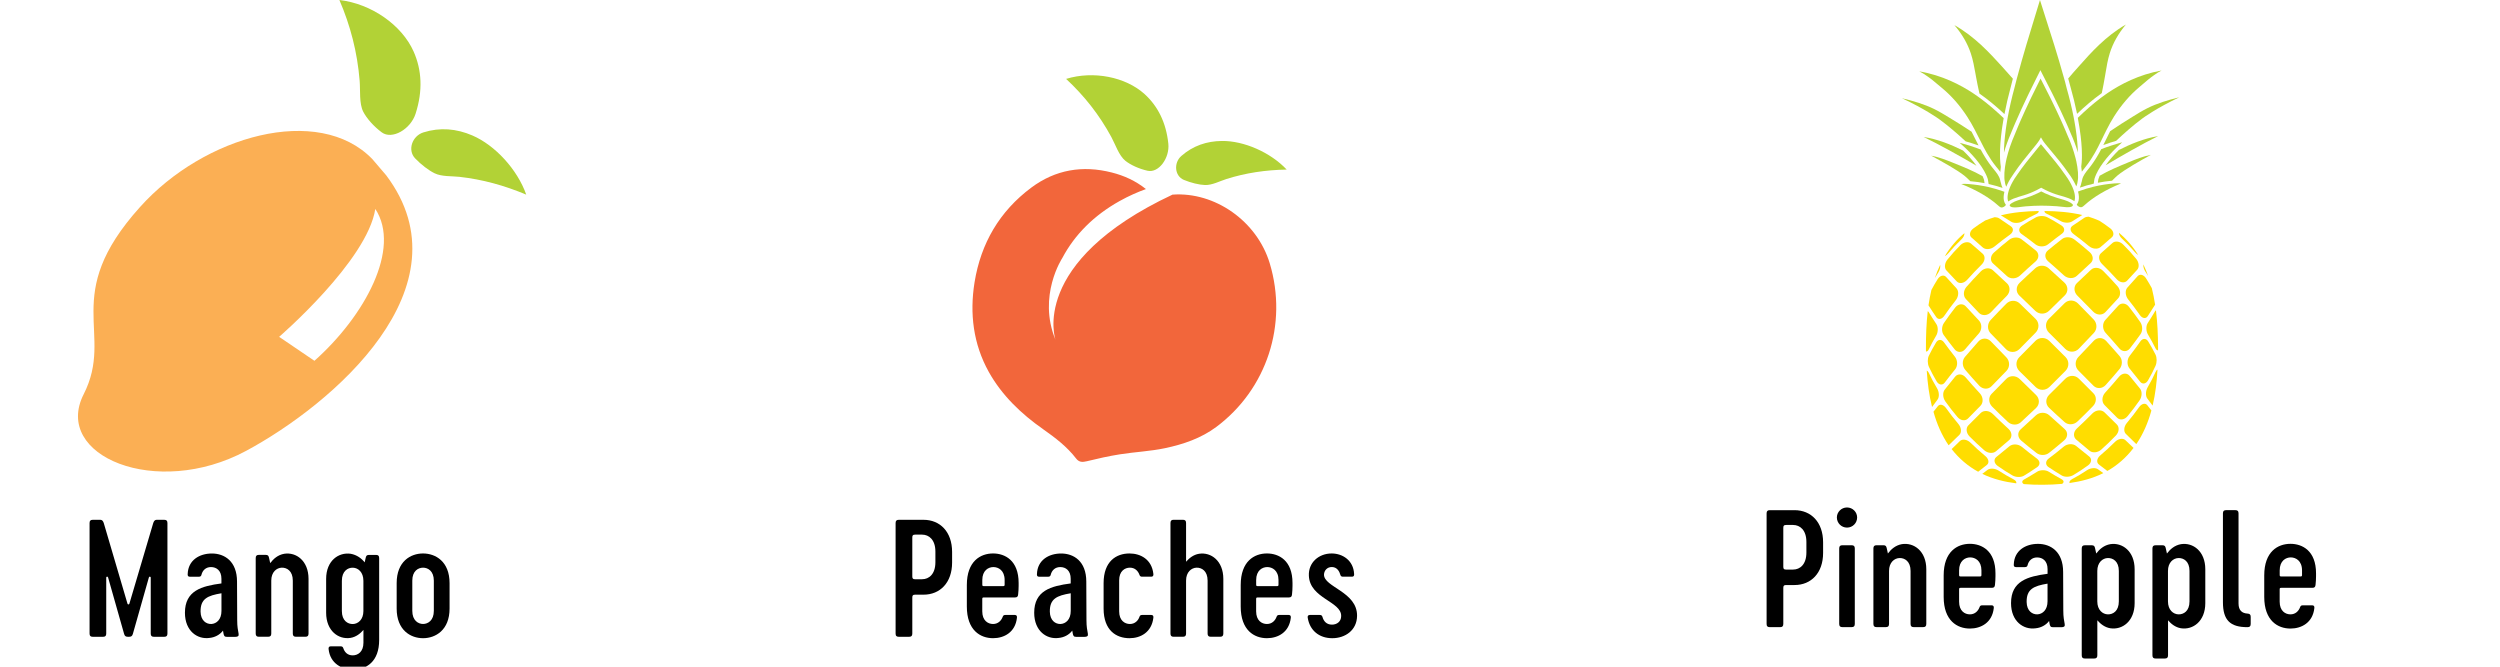 <?xml version="1.0" encoding="UTF-8"?> <!-- Generator: Adobe Illustrator 24.1.3, SVG Export Plug-In . SVG Version: 6.00 Build 0) --> <svg xmlns="http://www.w3.org/2000/svg" xmlns:xlink="http://www.w3.org/1999/xlink" version="1.1" id="Layer_1" x="0px" y="0px" viewBox="0 0 750 200" style="enable-background:new 0 0 750 200;" xml:space="preserve"> <style type="text/css"> .st0{fill:#F26725;} .st1{fill:#FFDD00;} .st2{fill:#00AEEF;} .st3{fill:#B2D236;} .st4{fill:#D44339;} .st5{fill:#EA4C81;} .st6{fill:#FBAF54;} .st7{fill:#F2663B;} </style> <g> <g> <path class="st1" d="M630.99,141.94c-3.24,1.61-6.68,2.49-10.12,2.97c-0.16-0.36,0.11-0.83,0.81-1.2 c1.44-0.75,2.92-1.64,4.41-2.64c1.05-0.71,2.58-0.85,3.36-0.25C629.98,141.19,630.49,141.57,630.99,141.94z"></path> <path class="st1" d="M618.5,143.78c-1.23-0.67-2.52-1.42-3.88-2.27c-0.95-0.6-2.56-0.59-3.51,0.02c-1.35,0.86-2.64,1.62-3.87,2.31 c-0.74,0.42-0.73,1.02-0.1,1.39c1.87,0.15,3.75,0.21,5.66,0.2c1.97-0.01,3.9-0.09,5.83-0.27 C619.24,144.77,619.23,144.18,618.5,143.78z"></path> <path class="st1" d="M604.05,143.79c-1.45-0.74-2.93-1.61-4.44-2.59c-1.06-0.7-2.58-0.82-3.37-0.22c-0.53,0.4-1.05,0.79-1.56,1.18 c3.27,1.57,6.73,2.41,10.18,2.84C605.04,144.63,604.76,144.16,604.05,143.79z"></path> <path class="st1" d="M634.47,132.59c-1.42,1.42-2.9,2.78-4.39,4.04c-1.05,0.89-1.22,2.09-0.42,2.71c0.88,0.68,1.72,1.32,2.54,1.95 c2.96-1.67,5.67-4.01,7.86-6.91c-0.79-0.75-1.6-1.52-2.44-2.33C636.89,131.34,635.47,131.58,634.47,132.59z"></path> <path class="st1" d="M626.41,139.62c1.05-0.76,1.24-1.97,0.36-2.66c-1.24-0.98-2.55-2.03-3.92-3.16c-0.96-0.8-2.66-0.71-3.73,0.19 c-1.53,1.28-3.04,2.47-4.51,3.57c-1.03,0.78-1.02,1.94-0.04,2.58c1.39,0.93,2.72,1.77,3.98,2.52c0.89,0.52,2.38,0.48,3.41-0.11 C623.41,141.69,624.91,140.71,626.41,139.62z"></path> <path class="st1" d="M606.54,134.05c-1.09-0.89-2.78-0.96-3.74-0.15c-1.36,1.14-2.66,2.21-3.9,3.2c-0.87,0.7-0.68,1.91,0.38,2.66 c1.51,1.08,3.02,2.04,4.48,2.88c1.03,0.58,2.52,0.6,3.41,0.08c1.26-0.76,2.58-1.61,3.96-2.56c0.97-0.66,0.97-1.81-0.06-2.58 C609.61,136.49,608.08,135.31,606.54,134.05z"></path> <path class="st1" d="M595.59,136.81c-1.51-1.25-3-2.59-4.44-4c-1.02-0.99-2.44-1.22-3.17-0.5c-0.86,0.83-1.69,1.63-2.49,2.41 c2.23,2.87,4.97,5.17,7.96,6.8c0.83-0.65,1.69-1.32,2.58-2.02C596.84,138.89,596.65,137.69,595.59,136.81z"></path> <path class="st1" d="M641.71,122.17c-1.11,1.58-2.34,3.15-3.64,4.7c-0.92,1.09-1.06,2.57-0.31,3.3c1.07,1.05,2.08,2.03,3.06,2.99 c0.02,0.02,0.05,0.04,0.08,0.07c2.04-2.99,3.53-6.46,4.52-10.09c-0.4-0.51-0.81-1.04-1.24-1.58 C643.59,120.81,642.5,121.06,641.71,122.17z"></path> <path class="st1" d="M631.35,123.71c-0.91-0.9-2.55-0.77-3.63,0.32c-1.53,1.55-3.09,3.06-4.65,4.51c-1.1,1.02-1.16,2.53-0.18,3.36 c1.39,1.19,2.73,2.3,4,3.34c0.89,0.73,2.44,0.57,3.49-0.36c1.49-1.33,2.96-2.74,4.37-4.21c0.99-1.03,1.13-2.51,0.31-3.32 C633.89,126.21,632.65,125,631.35,123.71z"></path> <path class="st1" d="M619.28,132.09c1.09-0.94,1.16-2.44,0.11-3.37c-1.49-1.31-3.02-2.69-4.6-4.13c-1.1-1.01-2.92-1.01-4.02,0.02 c-1.56,1.46-3.09,2.85-4.56,4.18c-1.04,0.93-0.95,2.44,0.14,3.37c1.56,1.32,3.1,2.57,4.6,3.73c1.05,0.81,2.7,0.8,3.75-0.02 C616.2,134.69,617.73,133.43,619.28,132.09z"></path> <path class="st1" d="M602.75,132.02c0.97-0.84,0.9-2.35-0.21-3.36c-1.58-1.44-3.15-2.93-4.7-4.47c-1.09-1.08-2.73-1.19-3.64-0.28 c-1.3,1.3-2.53,2.53-3.69,3.69c-0.81,0.82-0.66,2.3,0.34,3.32c1.43,1.45,2.91,2.85,4.42,4.16c1.06,0.92,2.61,1.05,3.5,0.32 C600.03,134.34,601.36,133.22,602.75,132.02z"></path> <path class="st1" d="M587.8,130.47c0.76-0.73,0.62-2.22-0.31-3.31c-1.31-1.54-2.53-3.12-3.65-4.7c-0.8-1.11-1.89-1.36-2.48-0.61 c-0.46,0.57-0.89,1.13-1.32,1.67c1,3.62,2.5,7.08,4.54,10.06c0.05-0.04,0.1-0.08,0.14-0.12 C585.71,132.51,586.73,131.52,587.8,130.47z"></path> <path class="st1" d="M644.31,116.16c-0.64,1.08-0.7,2.64-0.11,3.41c0.56,0.73,1.09,1.44,1.59,2.11c0.84-3.55,1.26-7.18,1.46-10.81 c-0.21,0.11-0.43,0.38-0.62,0.81C645.99,113.12,645.21,114.62,644.31,116.16z"></path> <path class="st1" d="M638.87,112.74c-0.79-0.95-2.2-0.87-3.13,0.25c-1.33,1.59-2.73,3.2-4.19,4.8c-1.03,1.13-1.1,2.83-0.16,3.76 c1.32,1.33,2.58,2.59,3.76,3.78c0.84,0.84,2.25,0.6,3.14-0.5c1.28-1.56,2.49-3.15,3.58-4.72c0.76-1.11,0.82-2.65,0.15-3.5 C641.06,115.39,640.01,114.1,638.87,112.74z"></path> <path class="st1" d="M619.37,126.62c1.06,0.95,2.78,0.87,3.88-0.18c1.57-1.49,3.13-3.04,4.66-4.62c1.07-1.11,1.14-2.8,0.14-3.81 c-1.43-1.43-2.92-2.92-4.46-4.46c-1.08-1.08-2.89-1.05-4.02,0.1c-1.61,1.63-3.23,3.24-4.84,4.81c-1.13,1.11-1.12,2.85,0,3.89 C616.3,123.84,617.86,125.27,619.37,126.62z"></path> <path class="st1" d="M602.34,126.55c1.11,1.04,2.84,1.1,3.89,0.14c1.5-1.37,3.04-2.82,4.61-4.32c1.11-1.05,1.1-2.79-0.04-3.89 c-1.62-1.56-3.26-3.15-4.88-4.76c-1.14-1.13-2.96-1.15-4.03-0.06c-1.53,1.55-3.01,3.06-4.43,4.51c-0.99,1.02-0.91,2.71,0.17,3.81 C599.18,123.54,600.76,125.07,602.34,126.55z"></path> <path class="st1" d="M594.14,121.74c0.93-0.94,0.85-2.64-0.2-3.76c-1.48-1.59-2.9-3.19-4.25-4.76c-0.95-1.11-2.37-1.18-3.15-0.22 c-1.13,1.37-2.17,2.67-3.13,3.9c-0.66,0.86-0.59,2.41,0.18,3.51c1.11,1.56,2.34,3.14,3.64,4.69c0.91,1.09,2.33,1.31,3.16,0.46 C591.58,124.35,592.83,123.08,594.14,121.74z"></path> <path class="st1" d="M581.11,116.48c-0.93-1.53-1.73-3.03-2.39-4.47c-0.22-0.47-0.47-0.74-0.7-0.83c0.24,3.67,0.7,7.34,1.59,10.92 c0.52-0.71,1.06-1.44,1.64-2.21C581.85,119.12,581.77,117.56,581.11,116.48z"></path> <path class="st1" d="M638.89,106.77c-0.83,1.06-0.85,2.78-0.04,3.76c1.15,1.39,2.21,2.72,3.18,3.97c0.69,0.88,1.77,0.67,2.38-0.39 c0.88-1.52,1.64-2.99,2.26-4.4c0.43-0.99,0.42-2.42,0-3.29c-0.62-1.25-1.35-2.58-2.2-3.97c-0.58-0.98-1.64-1.05-2.34-0.06 C641.15,103.79,640.07,105.26,638.89,106.77z"></path> <path class="st1" d="M623.53,107.08c-1.11,1.15-1.11,2.99-0.01,4.08c1.55,1.56,3.06,3.08,4.51,4.55c1.02,1.03,2.67,0.92,3.68-0.21 c1.45-1.61,2.84-3.22,4.15-4.79c0.92-1.11,0.93-2.81,0.04-3.85c-1.28-1.49-2.65-3.03-4.08-4.6c-1-1.1-2.66-1.13-3.7-0.02 C626.63,103.83,625.1,105.44,623.53,107.08z"></path> <path class="st1" d="M614.81,116.1c1.62-1.6,3.24-3.23,4.85-4.86c1.13-1.15,1.13-2.99,0-4.12c-1.61-1.61-3.25-3.24-4.89-4.87 c-1.16-1.14-3.02-1.14-4.16,0.02c-1.63,1.64-3.25,3.29-4.85,4.92c-1.12,1.14-1.1,2.98,0.04,4.12c1.63,1.62,3.27,3.23,4.9,4.81 C611.84,117.23,613.67,117.22,614.81,116.1z"></path> <path class="st1" d="M593.53,102.44c-1.42,1.59-2.77,3.14-4.05,4.64c-0.89,1.06-0.86,2.76,0.08,3.86 c1.33,1.57,2.75,3.16,4.21,4.76c1.03,1.12,2.68,1.21,3.69,0.17c1.44-1.48,2.93-3.02,4.47-4.6c1.08-1.11,1.06-2.95-0.05-4.09 c-1.59-1.62-3.14-3.22-4.64-4.79C596.18,101.28,594.52,101.33,593.53,102.44z"></path> <path class="st1" d="M586.55,110.79c0.81-0.99,0.77-2.7-0.07-3.76c-1.2-1.51-2.3-2.97-3.31-4.36c-0.72-0.98-1.77-0.9-2.35,0.08 c-0.84,1.41-1.57,2.74-2.18,4c-0.42,0.88-0.41,2.31,0.03,3.3c0.65,1.4,1.43,2.87,2.33,4.38c0.63,1.06,1.71,1.26,2.4,0.37 C584.35,113.53,585.41,112.19,586.55,110.79z"></path> <path class="st1" d="M644.33,96.9c-0.58,0.87-0.55,2.47,0.07,3.47c0.86,1.43,1.6,2.8,2.23,4.08c0.24,0.5,0.54,0.7,0.79,0.64 c0-0.3,0-0.61,0-0.91c-0.02-3.77-0.19-7.44-0.64-11.11c-0.09,0.07-0.19,0.18-0.27,0.32C645.87,94.49,645.15,95.65,644.33,96.9z"></path> <path class="st1" d="M635.5,91.69c-1.22,1.36-2.52,2.79-3.88,4.27c-0.96,1.04-0.93,2.83,0.09,3.94c1.44,1.58,2.82,3.14,4.12,4.66 c0.92,1.06,2.32,1.02,3.13-0.02c1.16-1.49,2.23-2.93,3.21-4.3c0.67-0.96,0.64-2.54-0.08-3.6c-1.04-1.51-2.2-3.07-3.44-4.64 C637.77,90.9,636.36,90.74,635.5,91.69z"></path> <path class="st1" d="M623.39,91.03c-1.12-1.12-2.9-1.16-3.99-0.09c-1.56,1.53-3.15,3.11-4.76,4.72c-1.13,1.13-1.13,2.98,0.03,4.12 c1.64,1.62,3.28,3.26,4.9,4.88c1.14,1.14,2.95,1.12,4.05-0.02c1.56-1.62,3.09-3.23,4.56-4.79c1.03-1.1,0.99-2.88-0.08-4 C626.55,94.23,624.98,92.62,623.39,91.03z"></path> <path class="st1" d="M601.87,91.13c-1.58,1.6-3.14,3.23-4.66,4.85c-1.06,1.14-1.08,2.92-0.04,4.01c1.49,1.55,3.03,3.14,4.61,4.75 c1.11,1.13,2.92,1.13,4.05-0.02c1.6-1.64,3.23-3.29,4.86-4.93c1.14-1.15,1.13-3-0.01-4.12c-1.63-1.59-3.24-3.16-4.81-4.67 C604.76,89.94,602.97,90,601.87,91.13z"></path> <path class="st1" d="M586.38,104.79c0.82,1.04,2.24,1.07,3.15-0.01c1.29-1.53,2.66-3.1,4.09-4.7c1.01-1.12,1.03-2.91,0.05-3.94 c-1.38-1.47-2.7-2.89-3.94-4.24c-0.88-0.95-2.29-0.77-3.15,0.34c-1.23,1.58-2.38,3.15-3.41,4.67c-0.72,1.07-0.74,2.65-0.05,3.61 C584.11,101.88,585.2,103.31,586.38,104.79z"></path> <path class="st1" d="M578.65,104.79c0.62-1.3,1.36-2.68,2.21-4.11c0.61-1.01,0.63-2.61,0.03-3.48c-0.84-1.24-1.57-2.41-2.23-3.49 c-0.1-0.17-0.22-0.29-0.34-0.36c-0.42,3.69-0.55,7.39-0.54,11.18c0,0.3,0,0.6,0.01,0.9C578.07,105.52,578.4,105.32,578.65,104.79z "></path> <path class="st1" d="M641.28,82.85c-0.95,1.07-1.97,2.21-3.05,3.41c-0.77,0.84-0.66,2.47,0.23,3.57c1.26,1.57,2.43,3.14,3.49,4.67 c0.76,1.08,1.81,1.2,2.37,0.35c0.81-1.21,1.54-2.34,2.18-3.39c0.01-0.02,0.02-0.04,0.03-0.06c-0.25-1.67-0.58-3.33-0.99-4.97 c-0.53-0.98-1.11-1.95-1.73-2.93C643.11,82.4,641.96,82.09,641.28,82.85z"></path> <path class="st1" d="M623.08,84.92c-1.03,0.98-0.98,2.69,0.15,3.79c1.59,1.57,3.17,3.17,4.71,4.77c1.08,1.13,2.74,1.18,3.68,0.16 c1.35-1.45,2.63-2.84,3.84-4.16c0.84-0.93,0.74-2.54-0.23-3.64c-1.39-1.56-2.84-3.11-4.33-4.6c-1.05-1.05-2.65-1.2-3.59-0.32 C625.95,82.19,624.54,83.53,623.08,84.92z"></path> <path class="st1" d="M614.55,80.44c-1.11-0.97-2.85-0.97-3.95,0.02c-1.56,1.41-3.14,2.88-4.73,4.4c-1.11,1.07-1.16,2.77-0.06,3.81 c1.56,1.48,3.16,3.02,4.78,4.59c1.14,1.11,2.99,1.1,4.12-0.02c1.6-1.59,3.19-3.14,4.73-4.63c1.08-1.05,1.02-2.76-0.1-3.81 C617.72,83.29,616.12,81.83,614.55,80.44z"></path> <path class="st1" d="M589.95,86.05c-0.96,1.11-1.05,2.72-0.2,3.64c1.22,1.31,2.52,2.69,3.89,4.13c0.96,1.01,2.62,0.94,3.69-0.2 c1.52-1.62,3.09-3.23,4.67-4.82c1.11-1.12,1.15-2.82,0.11-3.79c-1.48-1.38-2.9-2.7-4.26-3.95c-0.96-0.87-2.56-0.71-3.6,0.35 C592.77,82.92,591.32,84.48,589.95,86.05z"></path> <path class="st1" d="M580.88,95.14c0.57,0.84,1.64,0.71,2.39-0.37c1.05-1.54,2.22-3.12,3.47-4.71c0.88-1.11,0.97-2.74,0.19-3.58 c-1.1-1.2-2.13-2.32-3.1-3.39c-0.69-0.75-1.84-0.44-2.54,0.67c-0.68,1.08-1.31,2.16-1.87,3.23c-0.36,1.51-0.64,3.05-0.87,4.59 c0.03,0.06,0.06,0.12,0.09,0.17C579.31,92.81,580.05,93.94,580.88,95.14z"></path> <path class="st1" d="M643.64,81.53c0.28,0.42,0.55,0.84,0.81,1.26c-0.42-1.19-0.91-2.35-1.45-3.47 C642.95,80.02,643.18,80.85,643.64,81.53z"></path> <path class="st1" d="M634.99,83.74c0.99,1.09,2.4,1.28,3.15,0.46c1.08-1.17,2.08-2.26,3.04-3.3c0.66-0.73,0.54-2.18-0.31-3.23 c-1.22-1.5-2.54-2.95-3.93-4.32c-0.97-0.96-2.39-1.16-3.17-0.48c-1.1,0.98-2.26,2-3.48,3.09c-0.86,0.76-0.72,2.22,0.34,3.25 C632.13,80.68,633.59,82.19,634.99,83.74z"></path> <path class="st1" d="M614.37,75.12c-1.04,0.86-1.04,2.32,0.06,3.27c1.56,1.34,3.14,2.75,4.74,4.22c1.12,1.03,2.88,1.09,3.89,0.14 c1.44-1.35,2.83-2.63,4.15-3.84c0.93-0.85,0.78-2.31-0.3-3.26c-1.54-1.35-3.08-2.63-4.61-3.81c-1.08-0.82-2.68-0.89-3.65-0.15 C617.28,72.75,615.85,73.89,614.37,75.12z"></path> <path class="st1" d="M602.1,82.84c1.02,0.94,2.79,0.87,3.9-0.17c1.58-1.48,3.15-2.91,4.7-4.26c1.08-0.96,1.07-2.42,0.02-3.27 c-1.49-1.21-2.94-2.34-4.32-3.39c-0.97-0.73-2.58-0.65-3.65,0.18c-1.52,1.19-3.05,2.48-4.58,3.85c-1.07,0.96-1.2,2.42-0.26,3.26 C599.24,80.23,600.64,81.5,602.1,82.84z"></path> <path class="st1" d="M590.16,83.93c1.39-1.56,2.84-3.09,4.33-4.56c1.05-1.04,1.17-2.5,0.31-3.26c-1.23-1.08-2.4-2.1-3.52-3.06 c-0.79-0.67-2.21-0.46-3.17,0.5c-1.37,1.38-2.69,2.84-3.9,4.35c-0.85,1.06-0.96,2.51-0.28,3.23c0.97,1.03,1.99,2.12,3.08,3.28 C587.77,85.23,589.18,85.03,590.16,83.93z"></path> <path class="st1" d="M582.06,79.43c-0.61,1.28-1.15,2.62-1.61,3.98c0.32-0.54,0.66-1.07,1.01-1.61 C581.95,81.05,582.17,80.15,582.06,79.43z"></path> <path class="st1" d="M636.6,71.6c1.4,1.31,2.75,2.71,4,4.18c0.27,0.31,0.56,0.56,0.86,0.73c-1.59-2.58-3.55-4.84-5.77-6.66 C635.7,70.41,636.02,71.06,636.6,71.6z"></path> <path class="st1" d="M621.76,67.73c-0.87,0.59-0.76,1.7,0.3,2.48c1.52,1.11,3.05,2.31,4.59,3.6c1.08,0.91,2.66,1.06,3.5,0.32 c1.2-1.04,2.33-2.02,3.42-2.96c0.76-0.66,0.54-1.88-0.5-2.67c-1.08-0.83-2.18-1.6-3.28-2.29c-1.07-0.47-2.15-0.87-3.25-1.21 c-0.48,0.02-0.92,0.13-1.25,0.35C624.18,66.09,623,66.87,621.76,67.73z"></path> <path class="st1" d="M610.65,73.32c1.03,0.81,2.75,0.8,3.77-0.02c1.45-1.16,2.86-2.23,4.2-3.22c0.94-0.7,0.82-1.81-0.2-2.45 c-1.46-0.93-2.88-1.75-4.24-2.46c-0.96-0.49-2.43-0.48-3.38,0.02c-1.35,0.72-2.76,1.55-4.21,2.5c-1.02,0.65-1.13,1.76-0.18,2.46 C607.77,71.11,609.19,72.17,610.65,73.32z"></path> <path class="st1" d="M591.43,71.24c1.08,0.95,2.21,1.94,3.4,3c0.83,0.75,2.42,0.62,3.51-0.28c1.55-1.27,3.1-2.46,4.63-3.55 c1.08-0.77,1.19-1.87,0.33-2.48c-1.23-0.87-2.4-1.67-3.52-2.41c-0.35-0.23-0.84-0.35-1.36-0.37c-0.97,0.28-1.92,0.62-2.87,1 c-1.2,0.72-2.4,1.53-3.59,2.42C590.92,69.35,590.68,70.57,591.43,71.24z"></path> <path class="st1" d="M588.43,71.81c0.61-0.58,0.93-1.28,0.9-1.86c-2.27,1.87-4.27,4.22-5.88,6.89c0.35-0.18,0.7-0.45,1.01-0.82 C585.7,74.55,587.03,73.13,588.43,71.81z"></path> <path class="st1" d="M614.06,64.16c1.33,0.61,2.72,1.33,4.16,2.17c1.01,0.59,2.58,0.64,3.42,0.09c1.06-0.69,2.07-1.32,3.03-1.91 c-3.73-0.89-7.47-1.17-11.3-1.21C613.27,63.57,613.49,63.9,614.06,64.16z"></path> <path class="st1" d="M606.78,66.38c1.43-0.85,2.81-1.58,4.13-2.2c0.56-0.27,0.78-0.6,0.67-0.88c-3.83,0.07-7.59,0.38-11.32,1.3 c0.98,0.59,2.01,1.22,3.09,1.91C604.21,67.05,605.77,66.98,606.78,66.38z"></path> </g> <g> <path class="st3" d="M621.2,60.83c-0.52-0.33-1.13-0.57-1.79-0.79c-0.13-0.04-0.25-0.08-0.38-0.12c-0.34-0.1-0.68-0.2-1.03-0.3 c-0.3-0.09-0.6-0.17-0.9-0.26c-1.3-0.39-2.55-0.87-3.72-1.43c-0.34-0.16-0.68-0.33-1.01-0.51l0,0l0,0c-0.33,0.18-0.66,0.35-1,0.52 c-1.17,0.57-2.41,1.06-3.71,1.46c-0.29,0.09-0.59,0.18-0.89,0.27c-0.35,0.1-0.69,0.2-1.03,0.31c-0.13,0.04-0.25,0.08-0.38,0.12 c-0.66,0.22-1.26,0.47-1.78,0.8c-0.1,0.07-0.2,0.13-0.3,0.2c-0.08,0.06-0.14,0.11-0.19,0.16c-0.11,0.11-0.18,0.21-0.19,0.3 c-0.03,0.21,0.25,0.44,0.54,0.54c0.26,0.09,0.58,0.13,1.04,0.12c0.12,0,0.25,0,0.37-0.01c0.41-0.01,1.02-0.09,1.61-0.17 c0.47-0.06,0.91-0.12,1.27-0.14c1.82-0.14,3.2-0.2,4.45-0.2l0.21,0l0.21,0c1.25,0,2.63,0.05,4.45,0.17 c0.35,0.02,0.8,0.08,1.27,0.13c0.59,0.07,1.21,0.15,1.62,0.16c0.12,0,0.25,0.01,0.37,0c0.46,0,0.78-0.04,1.04-0.13 c0.29-0.1,0.57-0.33,0.53-0.54c-0.01-0.09-0.08-0.19-0.2-0.29c-0.05-0.05-0.12-0.11-0.19-0.16 C621.41,60.96,621.3,60.89,621.2,60.83z"></path> <path class="st3" d="M622.44,58.49c-0.03-0.19-0.07-0.38-0.11-0.59c0,0,0,0,0-0.01c-0.07-0.29-0.15-0.59-0.26-0.9 c-0.19-0.56-0.45-1.15-0.76-1.75c-0.14-0.28-0.29-0.56-0.46-0.84c-0.17-0.29-0.35-0.58-0.54-0.87c-0.24-0.37-0.5-0.75-0.78-1.12 l-0.01-0.01c-1.74-2.54-3.91-5.13-5.5-7.03c-0.72-0.86-1.32-1.58-1.74-2.12l0,0l0,0c-0.41,0.54-1,1.26-1.72,2.13 c-1.56,1.9-3.71,4.51-5.41,7.06l-0.01,0.01c-0.27,0.38-0.53,0.75-0.77,1.13c-0.19,0.29-0.36,0.58-0.52,0.87 c-0.16,0.28-0.31,0.57-0.45,0.84c-0.3,0.61-0.55,1.2-0.73,1.76c-0.1,0.31-0.18,0.61-0.25,0.9c0,0,0,0,0,0.01 c-0.04,0.2-0.08,0.4-0.1,0.59c-0.1,0.74-0.05,1.39,0.16,1.9c0.07-0.05,0.15-0.11,0.22-0.16c0.85-0.56,1.87-0.92,2.9-1.24 c0.24-0.07,0.49-0.14,0.73-0.22c0.29-0.09,0.59-0.17,0.87-0.26c0.63-0.19,1.24-0.41,1.84-0.65c0.67-0.27,1.33-0.56,1.96-0.88 c0.34-0.17,0.67-0.35,1-0.53l0.36-0.2l0,0l0,0l0.36,0.2c0.33,0.18,0.67,0.36,1.01,0.53c0.63,0.31,1.29,0.6,1.97,0.86 c0.6,0.23,1.22,0.45,1.85,0.63c0.29,0.09,0.58,0.17,0.88,0.25c0.24,0.07,0.49,0.14,0.73,0.21c1.04,0.31,2.06,0.66,2.92,1.22 c0.08,0.05,0.15,0.1,0.23,0.16C622.5,59.88,622.55,59.23,622.44,58.49z"></path> <path class="st3" d="M622.88,55.92c0.26-0.56,0.43-1.26,0.5-2.08c0.02-0.19,0.03-0.38,0.04-0.57c0.04-0.97-0.04-2.07-0.23-3.27 c-0.08-0.5-0.17-1.01-0.28-1.53c-0.07-0.33-0.15-0.67-0.24-1.01c-0.56-2.22-1.41-4.68-2.56-7.2c-0.16-0.38-0.32-0.76-0.48-1.15 c-0.15-0.35-0.3-0.69-0.45-1.04c-0.09-0.21-0.19-0.43-0.28-0.64c-0.2-0.45-0.4-0.9-0.6-1.34c-0.93-2.05-1.87-4.02-2.75-5.82 c-0.2-0.4-0.39-0.8-0.58-1.18c-1.11-2.23-2.09-4.12-2.76-5.43c-0.01-0.03-0.03-0.06-0.04-0.09l0,0l0,0 c-0.01,0.03-0.03,0.06-0.04,0.09c-0.66,1.31-1.61,3.21-2.69,5.45c-0.19,0.39-0.38,0.78-0.57,1.19c-0.86,1.8-1.77,3.79-2.68,5.84 c-0.2,0.45-0.39,0.89-0.58,1.35c-0.09,0.21-0.18,0.43-0.27,0.64c-0.15,0.35-0.29,0.69-0.43,1.04c-0.16,0.38-0.32,0.77-0.47,1.15 c-1.11,2.53-1.94,4.99-2.46,7.22c-0.08,0.34-0.16,0.68-0.22,1.02c-0.11,0.53-0.19,1.04-0.26,1.54c-0.17,1.21-0.23,2.31-0.19,3.27 c0.01,0.2,0.02,0.39,0.04,0.57c0.09,0.82,0.26,1.52,0.53,2.08c0.1-0.25,0.21-0.5,0.33-0.75c0.12-0.25,0.25-0.51,0.39-0.77 c0.16-0.29,0.32-0.58,0.5-0.87c0.31-0.51,0.65-1.02,1.02-1.54c1.72-2.59,3.88-5.21,5.45-7.13c1.07-1.3,1.91-2.33,2.18-2.8 l0.54-0.96l0,0l0,0l0.55,0.96c0.27,0.47,1.13,1.49,2.21,2.78c1.6,1.9,3.79,4.51,5.55,7.09c0.38,0.51,0.73,1.02,1.04,1.53 c0.18,0.29,0.35,0.58,0.51,0.87c0.14,0.26,0.28,0.52,0.4,0.77C622.66,55.42,622.77,55.67,622.88,55.92z"></path> <path class="st3" d="M619.54,24.64c-0.11-0.42-0.23-0.84-0.35-1.26c-1.89-6.82-4.01-13.39-5.61-18.36 c-0.63-1.96-1.18-3.68-1.59-5.01c-0.39,1.34-0.92,3.06-1.53,5.03c-1.53,4.98-3.56,11.57-5.37,18.4c-0.11,0.42-0.22,0.84-0.33,1.26 c-0.15,0.58-0.3,1.15-0.44,1.73c-0.83,3.03-1.49,5.98-2,8.75c-0.08,0.41-0.15,0.82-0.21,1.23c-0.08,0.47-0.15,0.94-0.22,1.4 c-0.05,0.32-0.09,0.64-0.14,0.95c-0.36,2.59-0.55,4.97-0.57,7.04c0.55-1.93,1.27-3.9,2.08-5.76c0.24-0.59,0.48-1.18,0.73-1.77 c0.14-0.35,0.29-0.69,0.44-1.03c0.05-0.12,0.1-0.23,0.15-0.35c1.19-2.76,2.43-5.43,3.54-7.75c0.19-0.39,0.37-0.77,0.55-1.14 c0.92-1.9,1.73-3.5,2.31-4.66c0.24-0.48,0.44-0.88,0.59-1.18l0.55-1.11l0,0l0,0l0.56,1.11c0.15,0.3,0.36,0.69,0.6,1.17 c0.6,1.15,1.43,2.76,2.37,4.65c0.18,0.37,0.37,0.75,0.57,1.14c1.15,2.31,2.42,4.97,3.64,7.72c0.05,0.11,0.1,0.23,0.15,0.34 c0.15,0.34,0.3,0.69,0.45,1.03c0.25,0.59,0.51,1.18,0.75,1.77c0.84,1.86,1.58,3.82,2.16,5.75c-0.05-2.08-0.27-4.45-0.66-7.04 c-0.05-0.31-0.1-0.63-0.15-0.95c-0.08-0.46-0.16-0.93-0.24-1.4c-0.07-0.41-0.15-0.82-0.23-1.23c-0.54-2.77-1.25-5.71-2.11-8.74 C619.85,25.79,619.7,25.21,619.54,24.64z"></path> <path class="st3" d="M648.48,21.15c-0.9,0.45-1.39,0.79-1.96,1.19c-0.11,0.08-0.23,0.16-0.36,0.25c-1.19,0.82-2.26,1.74-3.29,2.63 c-0.36,0.31-0.71,0.62-1.08,0.92c-2.86,2.41-5.33,5.27-7.55,8.76c-0.83,1.3-1.55,2.64-2.23,3.97c-0.32,0.63-0.63,1.25-0.93,1.87 c-0.08,0.17-0.16,0.33-0.24,0.5c-0.47,0.95-0.94,1.92-1.43,2.88c-0.23,0.43-0.46,0.87-0.7,1.3c-0.09,0.16-0.18,0.33-0.27,0.49 c-0.77,1.34-1.61,2.67-2.61,3.93c-0.09,0.12-0.19,0.24-0.28,0.36c-0.34,0.43-0.69,0.86-1,1.3c-0.04-0.49-0.1-0.99-0.18-1.51 c0.11-0.77,0.17-1.61,0.2-2.51c0.01-0.35,0.01-0.7,0.01-1.07c-0.01-2.25-0.24-4.8-0.64-7.48c-0.04-0.31-0.09-0.61-0.14-0.92 c-0.14-0.87-0.29-1.76-0.46-2.65c2.14-2.08,4.4-4.1,6.87-5.97c0.47-0.35,0.94-0.7,1.42-1.03c0.26-0.18,0.52-0.36,0.78-0.54 C636.09,25.34,641.66,22.35,648.48,21.15z"></path> <path class="st3" d="M637.77,7.36c-2.23,2.64-3.89,5.57-4.83,8.58c-0.61,1.95-0.95,3.96-1.27,5.91c-0.05,0.3-0.1,0.6-0.15,0.9 c-0.29,1.72-0.62,3.45-0.98,5.18c-2.7,1.93-5.14,4.04-7.42,6.22c-0.54-2.68-1.21-5.38-1.94-7.95c-0.23-0.89-0.47-1.77-0.72-2.65 c1.07-1.27,2.16-2.5,3.2-3.66C627.3,15.79,631.73,10.81,637.77,7.36z"></path> <path class="st3" d="M628.22,54.4c-0.03,0.18-0.06,0.44-0.1,0.69c-0.07,0.02-0.13,0.03-0.2,0.05c-1.36,0.32-2.68,0.7-3.97,1.15 c0.23-0.48,0.4-1.03,0.51-1.63l0.02,0.01l0.19-0.85c0.25-1.13,1.09-2.18,1.91-3.19c0.1-0.12,0.19-0.24,0.29-0.36 c0.12-0.15,0.23-0.3,0.34-0.44c0.47-0.62,0.91-1.26,1.32-1.9c0.16-0.25,0.32-0.5,0.47-0.75c0.25-0.41,0.48-0.81,0.71-1.22 c0.23-0.4,0.44-0.81,0.66-1.21c1.03-0.41,2.05-0.77,3.01-1.08c0.79-0.26,1.54-0.49,2.21-0.68c0.38-0.11,0.74-0.21,1.06-0.3 c-0.54,0.48-1.15,1.04-1.8,1.68c-0.67,0.65-1.37,1.38-2.06,2.16c-1.24,1.4-2.45,2.98-3.35,4.6c-0.2,0.36-0.38,0.73-0.55,1.09 c-0.21,0.46-0.39,0.92-0.54,1.39C628.32,53.66,628.3,53.8,628.22,54.4z"></path> <path class="st3" d="M625.37,61.54c-0.3,0.28-0.61,0.56-0.96,0.62c-0.47,0.08-1.02-0.28-1.32-0.64c0,0-0.01-0.01-0.01-0.01 c0-0.04,0-0.08-0.01-0.12c0-0.03-0.01-0.05-0.02-0.08c0.15-0.19,0.28-0.4,0.37-0.64c0.27-0.65,0.32-1.47,0.17-2.4 c-0.04-0.26-0.1-0.53-0.18-0.81c0.16-0.06,0.32-0.12,0.48-0.18c1.31-0.48,2.68-0.9,4.08-1.24c0.41-0.1,0.83-0.19,1.24-0.28 c0.18-0.04,0.35-0.07,0.53-0.11c0.94-0.18,1.89-0.34,2.85-0.45c0.55-0.07,1.11-0.12,1.67-0.17c0,0,0,0,0,0 c0.45-0.04,0.81-0.05,1.14-0.05c0.34,0,0.64,0.01,0.92,0.05C631.84,56.85,627.98,59.14,625.37,61.54z"></path> <path class="st3" d="M653.79,29.18c-6.94,3.32-10.74,6.1-11.21,6.45c-2.67,1.99-5.33,4.35-7.73,6.61 c-1.14,0.33-2.47,0.76-3.86,1.27c0.33-0.66,0.66-1.32,0.98-1.98c0.35-0.72,0.71-1.44,1.07-2.17c2.18-1.5,4.47-2.93,6.71-4.32 c1.43-0.89,2.91-1.81,4.48-2.59C647.13,31,650.38,30.01,653.79,29.18z"></path> <path class="st3" d="M631.69,49.59c1.2-1.71,2.66-3.3,3.98-4.6c3.54-1.79,7.49-3.45,11.77-4.16c-4.32,2.1-11.67,6.29-15.46,8.59 C631.88,49.47,631.79,49.53,631.69,49.59z"></path> <path class="st3" d="M635.22,52.67c-0.54,0.46-1.03,0.96-1.51,1.44c-0.03,0.03-0.07,0.07-0.1,0.1c-1.43,0.13-2.86,0.34-4.26,0.62 c0.02-0.11,0.03-0.22,0.05-0.34c0.04-0.31,0.09-0.65,0.1-0.71c0.11-0.35,0.24-0.7,0.39-1.05c2.7-1.58,5.77-2.84,8.74-4.07 c2.03-0.84,4.26-1.76,6.63-2.2C642.32,48.07,637.32,50.89,635.22,52.67z"></path> <path class="st3" d="M575.78,21.41c0.91,0.44,1.4,0.78,1.97,1.17c0.11,0.08,0.23,0.16,0.36,0.24c1.2,0.81,2.28,1.72,3.32,2.61 c0.36,0.31,0.72,0.61,1.09,0.91c2.9,2.38,5.4,5.23,7.67,8.71c0.84,1.29,1.58,2.62,2.28,3.95c0.33,0.62,0.64,1.25,0.95,1.87 c0.08,0.16,0.17,0.33,0.25,0.49c0.48,0.95,0.96,1.91,1.47,2.87c0.23,0.43,0.47,0.87,0.71,1.3c0.09,0.16,0.19,0.32,0.28,0.49 c0.78,1.34,1.65,2.65,2.66,3.91c0.1,0.12,0.19,0.24,0.29,0.35c0.35,0.42,0.7,0.85,1.01,1.3c0.03-0.49,0.09-0.99,0.16-1.51 c-0.12-0.77-0.19-1.61-0.23-2.51c-0.01-0.35-0.02-0.7-0.02-1.07c-0.02-2.25,0.18-4.8,0.54-7.48c0.04-0.31,0.08-0.61,0.13-0.92 c0.13-0.87,0.27-1.76,0.43-2.65c-2.17-2.06-4.45-4.07-6.95-5.92c-0.47-0.35-0.95-0.69-1.44-1.02c-0.26-0.18-0.52-0.36-0.79-0.54 C588.23,25.51,582.62,22.56,575.78,21.41z"></path> <path class="st3" d="M586.32,7.54c2.27,2.62,3.96,5.54,4.95,8.55c0.64,1.95,1,3.96,1.35,5.9c0.05,0.3,0.11,0.6,0.16,0.9 c0.31,1.72,0.66,3.45,1.05,5.17c2.73,1.91,5.19,4,7.51,6.17c0.51-2.68,1.14-5.39,1.84-7.96c0.22-0.89,0.45-1.77,0.68-2.66 c-1.09-1.26-2.2-2.48-3.24-3.63C596.9,15.89,592.4,10.95,586.32,7.54z"></path> <path class="st3" d="M596.48,54.51c0.03,0.18,0.07,0.44,0.11,0.69c0.07,0.01,0.13,0.03,0.2,0.05c1.36,0.31,2.69,0.69,3.98,1.12 c-0.24-0.48-0.41-1.02-0.53-1.63l-0.02,0.01l-0.2-0.85c-0.27-1.12-1.12-2.17-1.95-3.18c-0.1-0.12-0.2-0.24-0.29-0.36 c-0.12-0.15-0.23-0.29-0.35-0.44c-0.48-0.62-0.93-1.25-1.35-1.89c-0.16-0.25-0.32-0.5-0.48-0.75c-0.25-0.4-0.49-0.81-0.73-1.22 c-0.23-0.4-0.45-0.8-0.67-1.21c-1.04-0.4-2.06-0.75-3.02-1.06c-0.79-0.25-1.54-0.48-2.21-0.66c-0.38-0.11-0.74-0.21-1.07-0.29 c0.54,0.47,1.17,1.03,1.82,1.66c0.68,0.65,1.39,1.37,2.09,2.15c1.26,1.39,2.49,2.96,3.41,4.58c0.21,0.36,0.39,0.72,0.57,1.09 c0.22,0.46,0.4,0.92,0.55,1.38C596.37,53.77,596.39,53.92,596.48,54.51z"></path> <path class="st3" d="M599.42,61.63c0.3,0.27,0.62,0.56,0.97,0.61c0.47,0.08,1.01-0.29,1.31-0.65c0,0,0.01-0.01,0.01-0.01 c0-0.04,0-0.08,0.01-0.12c0-0.03,0.01-0.05,0.02-0.08c-0.15-0.19-0.28-0.4-0.38-0.63c-0.28-0.65-0.34-1.47-0.2-2.4 c0.04-0.26,0.09-0.53,0.16-0.81c-0.16-0.06-0.32-0.12-0.48-0.17c-1.32-0.47-2.69-0.88-4.09-1.21c-0.41-0.1-0.83-0.19-1.25-0.27 c-0.18-0.04-0.35-0.07-0.53-0.1c-0.94-0.18-1.9-0.32-2.86-0.43c-0.55-0.06-1.11-0.12-1.67-0.16c0,0,0,0,0,0 c-0.45-0.03-0.81-0.05-1.14-0.05c-0.34,0-0.64,0.02-0.92,0.06C592.9,56.98,596.78,59.25,599.42,61.63z"></path> <path class="st3" d="M570.58,29.47c6.98,3.27,10.81,6.02,11.29,6.37c2.69,1.97,5.39,4.31,7.82,6.56c1.14,0.33,2.48,0.74,3.88,1.24 c-0.34-0.66-0.67-1.32-1-1.97c-0.36-0.72-0.72-1.44-1.1-2.16c-2.2-1.49-4.51-2.89-6.76-4.27c-1.44-0.88-2.93-1.79-4.51-2.56 C577.26,31.25,574,30.28,570.58,29.47z"></path> <path class="st3" d="M592.95,49.73c-1.22-1.7-2.7-3.28-4.04-4.57c-3.56-1.76-7.54-3.4-11.82-4.07c4.34,2.07,11.75,6.2,15.58,8.48 C592.75,49.61,592.85,49.67,592.95,49.73z"></path> <path class="st3" d="M589.46,52.83c0.55,0.46,1.05,0.95,1.53,1.43c0.03,0.03,0.07,0.07,0.1,0.1c1.44,0.12,2.86,0.32,4.27,0.59 c-0.02-0.11-0.03-0.22-0.05-0.34c-0.05-0.31-0.1-0.65-0.11-0.71c-0.11-0.35-0.25-0.7-0.41-1.04c-2.73-1.56-5.8-2.8-8.8-4 c-2.04-0.82-4.28-1.73-6.66-2.16C582.29,48.29,587.34,51.06,589.46,52.83z"></path> </g> </g> <g> <g> <g> <path class="st3" d="M157.87,58.39c-6.6-2.77-13.19-4.58-20.06-5.34c-2.27-0.25-5.27-0.02-7.42-1.06 c-1.76-0.85-4.05-2.59-5.86-4.49c-2.36-2.49-0.86-6.73,2.49-7.78c4.99-1.57,9.91-1.14,14.67,0.91 C148.53,43.56,155.23,50.86,157.87,58.39z"></path> <path class="st3" d="M101.82,0c3.3,7.68,5.38,15.63,6.08,24.26c0.23,2.85-0.18,6.8,1.07,9.25c1.03,2.01,3.18,4.44,5.56,6.2 c3.11,2.29,8.65-0.94,10.14-5.58c2.23-6.92,1.87-13.14-0.58-18.66C120.58,7.54,111.44,1.12,101.82,0z"></path> </g> </g> <g> <path class="st6" d="M94.33,108.24l-10.59-7.19c0,0,26.45-22.8,28.85-38.37C120.4,74.56,109.47,94.77,94.33,108.24L94.33,108.24z M111.71,47.74C95.6,31.07,61.16,40.7,41.99,62.13c-24.05,26.7-7.51,37.7-16.89,56.15c-9.38,18.46,21.78,31.46,48.73,16.98 c25.73-13.82,67.24-49.1,42.06-82.63"></path> </g> </g> <g> <g> <path d="M26.87,190.06v-33.14c0-0.7,0.28-0.98,0.98-0.98h2.2c0.7,0,0.89,0.47,1.08,0.98l7.12,24.2c0.09,0.28,0.47,0.28,0.56,0 l7.16-24.2c0.19-0.52,0.38-0.98,1.08-0.98h2.2c0.7,0,0.98,0.28,0.98,0.98v33.14c0,0.7-0.28,0.98-0.98,0.98H46.2 c-0.7,0-0.98-0.28-0.98-0.98V173.3c0-0.38-0.47-0.42-0.56-0.05l-4.78,16.85c-0.19,0.7-0.47,0.94-1.22,0.94h-0.23 c-0.75,0-1.03-0.23-1.22-0.94l-4.78-16.85c-0.09-0.38-0.56-0.33-0.56,0.05v16.76c0,0.7-0.28,0.98-0.98,0.98h-3.04 C27.15,191.04,26.87,190.76,26.87,190.06z"></path> <path d="M55.48,183.83c0-6.65,5.01-8.01,10.95-8.8v-1.4c0-2.48-1.5-3.51-3.14-3.51c-1.54,0-2.53,0.98-2.86,2.34 c-0.09,0.42-0.37,0.56-0.8,0.56h-2.71c-0.56,0-0.66-0.42-0.61-0.84c0.14-4.12,3.51-6.13,7.26-6.13s7.54,2.29,7.54,8.43l0.05,11.56 c0,2.01,0.23,3,0.42,4.07c0.14,0.7-0.23,0.94-0.94,0.94h-2.62c-0.7,0-0.89-0.23-1.12-1.87c-0.98,1.31-2.53,2.06-4.07,2.2 C59.27,191.88,55.48,189.36,55.48,183.83z M66.44,183.27v-5.29c-4.17,0.7-6.32,1.64-6.27,5.52c0.05,2.67,1.69,3.75,3.23,3.7 C64.94,187.11,66.44,185.89,66.44,183.27z"></path> <path d="M92.56,173.67v16.38c0,0.7-0.28,0.98-0.98,0.98h-2.76c-0.7,0-0.98-0.28-0.98-0.98v-15.87c0-2.9-1.78-3.93-3.32-3.88 s-3.14,1.31-3.14,3.88v15.87c0,0.7-0.28,0.98-0.98,0.98h-2.71c-0.7,0-0.98-0.28-0.98-0.98v-22.61c0-0.7,0.28-0.98,0.98-0.98h2.01 c0.7,0,0.89,0.28,1.03,0.98l0.33,1.5c0.94-1.26,2.29-2.48,4.21-2.81C88.86,165.57,92.56,168.24,92.56,173.67z"></path> <path d="M113.75,167.45v24.53c0,6.55-3.84,8.89-7.82,8.89c-3.32,0-6.88-1.78-7.35-6.13c-0.05-0.42,0.05-0.84,0.61-0.84h3 c0.42,0,0.66,0.14,0.8,0.56c0.38,1.17,1.26,2.15,2.81,2.15s3.23-1.03,3.23-3.79v-3.84c-0.94,1.08-2.2,2.11-3.89,2.39 c-3.6,0.56-7.3-2.11-7.3-7.54v-5.1v-5.06c0-5.52,3.79-8.05,7.35-7.54c1.87,0.33,3.28,1.4,4.21,2.58l0.28-1.26 c0.14-0.7,0.33-0.98,1.03-0.98h2.06C113.47,166.46,113.75,166.74,113.75,167.45z M109.02,183.32v-8.94v-0.14 c0-2.62-1.59-3.88-3.14-3.93s-3.32,1.03-3.32,3.93v4.54v4.54c0,2.9,1.78,3.93,3.32,3.89S109.02,185.89,109.02,183.32z"></path> <path d="M119,182.57v-7.63c0-6.51,4.17-8.9,7.91-8.9s7.96,2.39,7.96,8.9v7.63c0,6.46-4.21,8.89-7.96,8.89S119,189.03,119,182.57z M126.92,170.3c-1.45,0-3.23,0.98-3.23,3.88v9.08c0,2.9,1.78,3.93,3.23,3.93s3.23-1.03,3.23-3.93v-9.08 C130.14,171.29,128.37,170.3,126.92,170.3z"></path> </g> </g> <g> <g> <path d="M268.68,190.06v-33.14c0-0.7,0.28-0.98,0.98-0.98h7.4c4.96,0,8.57,3.6,8.57,9.64v3.18c0,6.04-3.61,9.64-8.57,9.64h-2.48 c-0.7,0-0.89,0.19-0.89,0.89v10.77c0,0.7-0.28,0.98-0.98,0.98h-3.04C268.96,191.04,268.68,190.76,268.68,190.06z M276.64,173.77 c2.06,0,3.98-1.54,3.98-5.1v-3.18c0-3.56-1.92-5.1-3.98-5.1h-2.06c-0.7,0-0.89,0.19-0.89,0.89v11.61c0,0.7,0.19,0.89,0.89,0.89 H276.64z"></path> <path d="M305.59,174.89v0.89c0,0.94-0.05,1.54-0.14,2.48c-0.05,0.7-0.28,0.98-0.98,0.98h-9.32c-0.37,0-0.47,0.09-0.47,0.47v3.7 c0,2.76,1.69,3.79,3.23,3.79s2.48-1.03,2.9-2.15c0.14-0.42,0.37-0.56,0.8-0.56h2.86c0.56,0,0.66,0.42,0.61,0.84 c-0.47,4.35-3.84,6.13-7.16,6.13c-3.79,0-7.87-2.34-7.87-9.5v-6.46c0-7.12,4.07-9.46,7.87-9.46 C301.47,166.04,305.59,168.1,305.59,174.89z M298.01,170.12c-1.45,0-3.32,0.98-3.32,3.89v1.36c0,0.37,0.09,0.47,0.47,0.47h5.76 c0.37,0,0.47-0.09,0.47-0.47V174C301.38,171.1,299.51,170.12,298.01,170.12z"></path> <path d="M310.26,183.83c0-6.65,5.01-8.01,10.95-8.8v-1.4c0-2.48-1.5-3.51-3.14-3.51c-1.54,0-2.53,0.98-2.86,2.34 c-0.09,0.42-0.37,0.56-0.8,0.56h-2.71c-0.56,0-0.66-0.42-0.61-0.84c0.14-4.12,3.51-6.13,7.26-6.13s7.54,2.29,7.54,8.43l0.05,11.56 c0,2.01,0.23,3,0.42,4.07c0.14,0.7-0.23,0.94-0.94,0.94h-2.62c-0.7,0-0.89-0.23-1.12-1.87c-0.98,1.31-2.53,2.06-4.07,2.2 C314.06,191.88,310.26,189.36,310.26,183.83z M321.22,183.27v-5.29c-4.17,0.7-6.32,1.64-6.27,5.52c0.05,2.67,1.68,3.75,3.23,3.7 C319.72,187.11,321.22,185.89,321.22,183.27z"></path> <path d="M346.01,185.33c-0.51,4.35-3.84,6.13-7.16,6.13c-3.98,0-7.77-2.34-7.77-8.89v-7.63c0-6.55,3.79-8.9,7.77-8.9 c3.32,0,6.69,1.78,7.16,6.13c0.05,0.42-0.05,0.84-0.61,0.84h-2.76c-0.42,0-0.66-0.14-0.8-0.56c-0.42-1.17-1.36-2.15-2.86-2.15 c-1.54,0-3.23,1.03-3.23,3.79v9.32c0,2.76,1.69,3.79,3.23,3.79c1.5,0,2.48-1.03,2.86-2.15c0.14-0.42,0.37-0.56,0.8-0.56h2.76 C345.97,184.49,346.06,184.91,346.01,185.33z"></path> <path d="M367,173.67v16.38c0,0.7-0.28,0.98-0.98,0.98h-2.76c-0.7,0-0.98-0.28-0.98-0.98v-15.87c0-2.9-1.78-3.93-3.32-3.88 s-3.14,1.31-3.14,3.88v15.87c0,0.7-0.28,0.98-0.98,0.98h-2.72c-0.7,0-0.98-0.28-0.98-0.98v-33.14c0-0.7,0.28-0.98,0.98-0.98h2.72 c0.7,0,0.98,0.28,0.98,0.98v11.61c0.94-1.08,2.2-2.11,3.89-2.39C363.3,165.57,367,168.24,367,173.67z"></path> <path d="M387.75,174.89v0.89c0,0.94-0.05,1.54-0.14,2.48c-0.05,0.7-0.28,0.98-0.98,0.98h-9.32c-0.37,0-0.47,0.09-0.47,0.47v3.7 c0,2.76,1.69,3.79,3.23,3.79s2.48-1.03,2.9-2.15c0.14-0.42,0.37-0.56,0.8-0.56h2.86c0.56,0,0.66,0.42,0.61,0.84 c-0.47,4.35-3.84,6.13-7.16,6.13c-3.79,0-7.87-2.34-7.87-9.5v-6.46c0-7.12,4.07-9.46,7.87-9.46 C383.63,166.04,387.75,168.1,387.75,174.89z M380.17,170.12c-1.45,0-3.32,0.98-3.32,3.89v1.36c0,0.37,0.09,0.47,0.47,0.47h5.76 c0.37,0,0.47-0.09,0.47-0.47V174C383.54,171.1,381.66,170.12,380.17,170.12z"></path> <path d="M392.32,185.33c-0.09-0.42,0.05-0.84,0.61-0.84h3c0.42,0,0.66,0.14,0.8,0.56c0.37,1.36,1.26,2.34,2.86,2.34 c1.45,0,2.76-0.89,2.76-2.58c0.09-4.4-9.41-5.24-9.69-12.08c-0.19-3.98,3-6.69,6.83-6.69c3.32,0,6.55,2.11,6.74,6.13 c0.05,0.42-0.05,0.84-0.61,0.84h-2.71c-0.42,0-0.7-0.14-0.8-0.56c-0.28-1.03-0.98-2.29-2.48-2.34s-2.39,1.08-2.43,2.25 c-0.09,3.79,10.02,5.15,9.92,12.41c-0.05,4.31-3.56,6.69-7.44,6.69C395.73,191.46,392.92,189.12,392.32,185.33z"></path> </g> </g> <g> <path d="M529.98,187.17v-33.14c0-0.7,0.28-0.98,0.98-0.98h7.4c4.96,0,8.57,3.6,8.57,9.64v3.18c0,6.04-3.6,9.64-8.57,9.64h-2.48 c-0.7,0-0.89,0.19-0.89,0.89v10.77c0,0.7-0.28,0.98-0.98,0.98h-3.04C530.26,188.15,529.98,187.87,529.98,187.17z M537.94,170.87 c2.06,0,3.98-1.54,3.98-5.1v-3.18c0-3.56-1.92-5.1-3.98-5.1h-2.06c-0.7,0-0.89,0.19-0.89,0.89v11.61c0,0.7,0.19,0.89,0.89,0.89 H537.94z"></path> <path d="M551.06,155.24c0-1.64,1.36-3,3.04-3c1.68,0,3.04,1.36,3.04,3c0,1.69-1.36,3.04-3.04,3.04 C552.42,158.28,551.06,156.92,551.06,155.24z M556.44,164.55v22.61c0,0.7-0.28,0.98-0.98,0.98h-2.72c-0.7,0-0.98-0.28-0.98-0.98 v-22.61c0-0.7,0.28-0.98,0.98-0.98h2.72C556.16,163.57,556.44,163.85,556.44,164.55z"></path> <path d="M577.89,170.78v16.38c0,0.7-0.28,0.98-0.98,0.98h-2.76c-0.7,0-0.98-0.28-0.98-0.98v-15.87c0-2.9-1.78-3.93-3.32-3.88 s-3.14,1.31-3.14,3.88v15.87c0,0.7-0.28,0.98-0.98,0.98H563c-0.7,0-0.98-0.28-0.98-0.98v-22.61c0-0.7,0.28-0.98,0.98-0.98h2.01 c0.7,0,0.89,0.28,1.03,0.98l0.33,1.5c0.94-1.26,2.29-2.48,4.21-2.81C574.19,162.68,577.89,165.35,577.89,170.78z"></path> <path d="M598.64,172v0.89c0,0.94-0.05,1.54-0.14,2.48c-0.05,0.7-0.28,0.98-0.98,0.98h-9.32c-0.37,0-0.47,0.09-0.47,0.47v3.7 c0,2.76,1.69,3.79,3.23,3.79c1.54,0,2.48-1.03,2.9-2.15c0.14-0.42,0.37-0.56,0.8-0.56h2.86c0.56,0,0.66,0.42,0.61,0.84 c-0.47,4.35-3.84,6.13-7.16,6.13c-3.79,0-7.87-2.34-7.87-9.5v-6.46c0-7.12,4.07-9.46,7.87-9.46 C594.52,163.15,598.64,165.21,598.64,172z M591.05,167.22c-1.45,0-3.32,0.98-3.32,3.89v1.36c0,0.37,0.09,0.47,0.47,0.47h5.76 c0.37,0,0.47-0.09,0.47-0.47v-1.36C594.42,168.21,592.55,167.22,591.05,167.22z"></path> <path d="M603.31,180.94c0-6.65,5.01-8.01,10.96-8.8v-1.4c0-2.48-1.5-3.51-3.14-3.51c-1.54,0-2.53,0.98-2.86,2.34 c-0.09,0.42-0.38,0.56-0.8,0.56h-2.72c-0.56,0-0.66-0.42-0.61-0.84c0.14-4.12,3.51-6.13,7.26-6.13s7.54,2.29,7.54,8.43l0.05,11.56 c0,2.01,0.23,3,0.42,4.07c0.14,0.7-0.23,0.94-0.94,0.94h-2.62c-0.7,0-0.89-0.23-1.12-1.87c-0.98,1.31-2.53,2.06-4.07,2.2 C607.1,188.99,603.31,186.46,603.31,180.94z M614.26,180.38v-5.29c-4.17,0.7-6.32,1.64-6.27,5.52c0.05,2.67,1.69,3.75,3.23,3.7 C612.76,184.22,614.26,183,614.26,180.38z"></path> <path d="M640.39,170.78v5.1v5.06c0,5.43-3.7,8.1-7.3,7.54c-1.68-0.28-2.95-1.31-3.89-2.39v10.49c0,0.7-0.28,0.98-0.98,0.98h-2.72 c-0.7,0-0.98-0.28-0.98-0.98v-32.02c0-0.7,0.28-0.98,0.98-0.98h2.01c0.7,0,0.89,0.28,1.03,0.98l0.33,1.5 c0.94-1.26,2.29-2.48,4.21-2.81C636.69,162.68,640.39,165.35,640.39,170.78z M632.33,167.41c-1.54,0.05-3.14,1.31-3.14,3.88v8.94 v0.19c0,2.58,1.59,3.84,3.14,3.89s3.32-0.98,3.32-3.89v-9.13C635.66,168.39,633.88,167.36,632.33,167.41z"></path> <path d="M661.59,170.78v5.1v5.06c0,5.43-3.7,8.1-7.3,7.54c-1.68-0.28-2.95-1.31-3.88-2.39v10.49c0,0.7-0.28,0.98-0.98,0.98h-2.72 c-0.7,0-0.98-0.28-0.98-0.98v-32.02c0-0.7,0.28-0.98,0.98-0.98h2.01c0.7,0,0.89,0.28,1.03,0.98l0.33,1.5 c0.94-1.26,2.29-2.48,4.21-2.81C657.89,162.68,661.59,165.35,661.59,170.78z M653.53,167.41c-1.54,0.05-3.14,1.31-3.14,3.88v8.94 v0.19c0,2.58,1.59,3.84,3.14,3.89s3.32-0.98,3.32-3.89v-9.13C656.86,168.39,655.08,167.36,653.53,167.41z"></path> <path d="M675.21,185.06v2.11c0,0.7-0.28,0.98-0.98,0.98c-5.15,0-7.35-2.06-7.35-7.49v-26.64c0-0.7,0.28-0.98,0.98-0.98h2.72 c0.7,0,0.98,0.28,0.98,0.98v27.01c0,2.15,1.12,2.95,2.67,3.04C674.93,184.12,675.21,184.36,675.21,185.06z"></path> <path d="M694.81,172v0.89c0,0.94-0.05,1.54-0.14,2.48c-0.05,0.7-0.28,0.98-0.98,0.98h-9.32c-0.37,0-0.47,0.09-0.47,0.47v3.7 c0,2.76,1.69,3.79,3.23,3.79s2.48-1.03,2.9-2.15c0.14-0.42,0.37-0.56,0.8-0.56h2.86c0.56,0,0.66,0.42,0.61,0.84 c-0.47,4.35-3.84,6.13-7.16,6.13c-3.79,0-7.87-2.34-7.87-9.5v-6.46c0-7.12,4.07-9.46,7.87-9.46 C690.69,163.15,694.81,165.21,694.81,172z M687.23,167.22c-1.45,0-3.32,0.98-3.32,3.89v1.36c0,0.37,0.09,0.47,0.47,0.47h5.76 c0.37,0,0.47-0.09,0.47-0.47v-1.36C690.6,168.21,688.72,167.22,687.23,167.22z"></path> </g> <g> <path class="st3" d="M386,50.87c-6.32,0.12-12.3,1-18.12,2.85c-1.92,0.61-4.27,1.86-6.38,1.79c-1.73-0.06-4.2-0.65-6.34-1.54 c-2.8-1.17-3.1-5.13-0.76-7.18c3.48-3.05,7.6-4.46,12.19-4.5C373.15,42.21,381.17,45.72,386,50.87z"></path> <path class="st3" d="M319.83,23.67c5.41,5.03,9.93,10.71,13.58,17.45c1.2,2.22,2.28,5.56,4.17,7.09c1.55,1.26,4.15,2.45,6.71,3.02 c3.34,0.74,6.66-3.85,6.21-8.13c-0.67-6.39-3.18-11.29-7.13-14.88C337.69,23.07,328.01,21.15,319.83,23.67z"></path> </g> <path class="st7" d="M316.65,101.97c0,0-8.19-23.24,35.1-43.58c12.67-0.92,25.35,7.92,29.18,20.63 c5.49,18.24-0.87,37.77-16.08,49.09c-4.55,3.38-9.88,5.19-15.33,6.34c-4.44,0.94-9.02,1.13-13.51,1.84 c-3.36,0.53-6.69,1.28-9.99,2.09c-1.31,0.32-2.31,0.31-3.18-0.82c-2.74-3.55-6.23-6.22-9.88-8.78c-6.59-4.62-12.4-10.16-16.33-17.22 c-4.65-8.35-5.77-17.51-4.26-26.88c1.89-11.67,7.5-21.3,17.03-28.4c7.24-5.39,15.38-6.76,24.13-4.53c3.74,0.95,7.15,2.5,10.25,4.97 c-2.4,0.87-5.12,2.04-7.94,3.62c-7.63,4.27-13.4,10.01-17.14,17.06C318.7,77.4,311.2,88.73,316.65,101.97z"></path> </svg> 